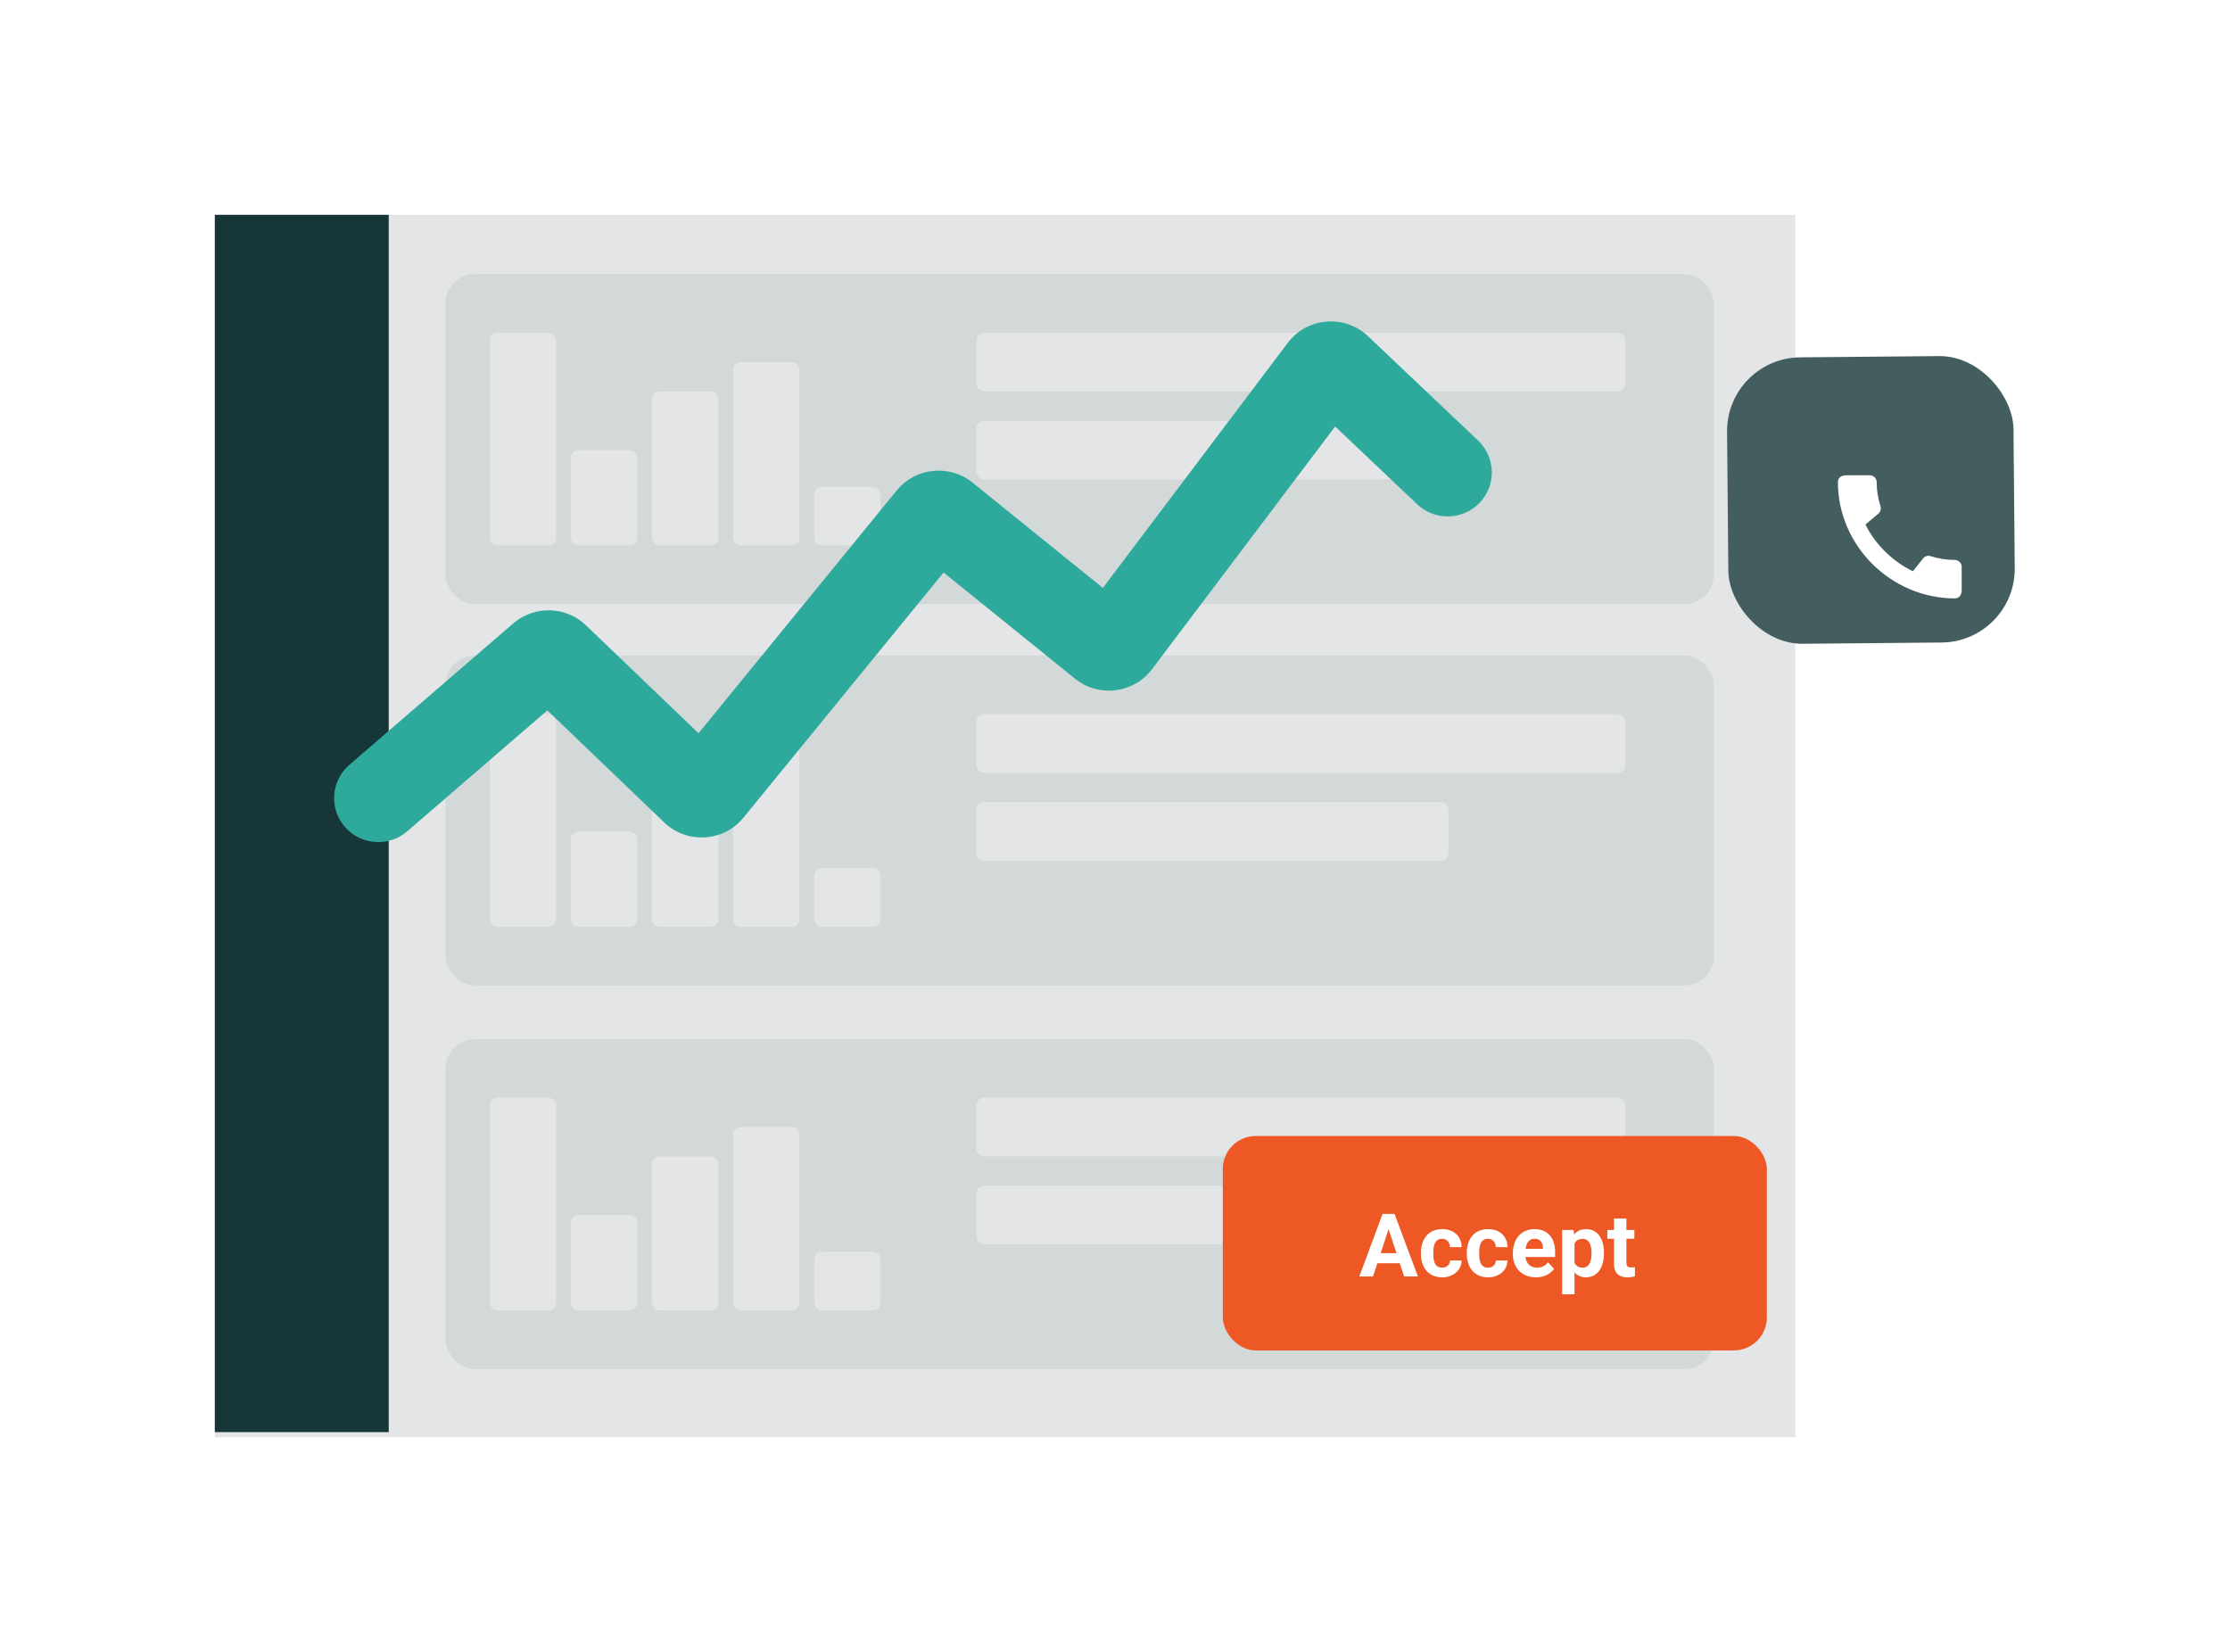 <svg width="436" height="323" viewBox="0 0 436 323" fill="none" xmlns="http://www.w3.org/2000/svg">
<g filter="url(#filter0_d_996_8482)">
<rect x="28" y="28" width="337" height="267" rx="16" fill="white"/>
</g>
<rect x="42" y="42" width="309" height="239" fill="#E3E5E7"/>
<rect x="42" y="42" width="34" height="238" fill="#173638"/>
<rect opacity="0.1" x="87.11" y="53.592" width="247.974" height="64.52" rx="5.767" fill="#445D5F"/>
<rect x="95.761" y="65.062" width="12.975" height="41.58" rx="1.442" fill="#E3E5E7"/>
<rect x="111.62" y="88.003" width="12.975" height="18.639" rx="1.442" fill="#E3E5E7"/>
<rect x="127.479" y="76.532" width="12.975" height="30.109" rx="1.442" fill="#E3E5E7"/>
<rect x="143.336" y="70.797" width="12.975" height="35.844" rx="1.442" fill="#E3E5E7"/>
<rect x="159.195" y="95.171" width="12.975" height="11.47" rx="1.442" fill="#E3E5E7"/>
<rect x="190.913" y="65.062" width="126.87" height="11.47" rx="1.442" fill="#E3E5E7"/>
<rect x="190.913" y="82.267" width="92.269" height="11.47" rx="1.442" fill="#E3E5E7"/>
<rect opacity="0.1" x="87.11" y="128.148" width="247.974" height="64.52" rx="5.767" fill="#445D5F"/>
<rect x="95.761" y="139.619" width="12.975" height="41.58" rx="1.442" fill="#E3E5E7"/>
<rect x="111.62" y="162.559" width="12.975" height="18.639" rx="1.442" fill="#E3E5E7"/>
<rect x="127.479" y="151.089" width="12.975" height="30.109" rx="1.442" fill="#E3E5E7"/>
<rect x="143.336" y="145.354" width="12.975" height="35.844" rx="1.442" fill="#E3E5E7"/>
<rect x="159.195" y="169.728" width="12.975" height="11.47" rx="1.442" fill="#E3E5E7"/>
<rect x="190.913" y="139.619" width="126.87" height="11.47" rx="1.442" fill="#E3E5E7"/>
<rect x="190.913" y="156.824" width="92.269" height="11.47" rx="1.442" fill="#E3E5E7"/>
<rect opacity="0.1" x="87.11" y="203.148" width="247.974" height="64.52" rx="5.767" fill="#445D5F"/>
<rect x="95.761" y="214.619" width="12.975" height="41.58" rx="1.442" fill="#E3E5E7"/>
<rect x="111.62" y="237.559" width="12.975" height="18.639" rx="1.442" fill="#E3E5E7"/>
<rect x="127.479" y="226.089" width="12.975" height="30.109" rx="1.442" fill="#E3E5E7"/>
<rect x="143.336" y="220.354" width="12.975" height="35.844" rx="1.442" fill="#E3E5E7"/>
<rect x="159.195" y="244.728" width="12.975" height="11.47" rx="1.442" fill="#E3E5E7"/>
<rect x="190.913" y="214.619" width="126.87" height="11.47" rx="1.442" fill="#E3E5E7"/>
<rect x="190.913" y="231.824" width="92.269" height="11.47" rx="1.442" fill="#E3E5E7"/>
<g filter="url(#filter1_i_996_8482)">
<path fill-rule="evenodd" clip-rule="evenodd" d="M264.083 87.036L280.137 102.25C283.591 105.524 289.055 105.388 292.34 101.945C295.625 98.502 295.488 93.057 292.034 89.783L270.517 69.391C265.946 65.059 258.606 65.667 254.814 70.692L218.672 118.598L193.193 98.012C188.673 94.359 182.038 95.044 178.365 99.543L139.618 147.01L117.612 125.91C113.681 122.141 107.515 121.98 103.391 125.539L71.35 153.188C67.746 156.298 67.355 161.731 70.475 165.323C73.596 168.914 79.047 169.305 82.651 166.195L110.059 142.543L132.906 164.45C137.354 168.715 144.51 168.28 148.405 163.508L187.527 115.582L213.208 136.333C217.852 140.085 224.693 139.246 228.285 134.484L264.083 87.036Z" fill="#2DAA9B"/>
</g>
<g filter="url(#filter2_d_996_8482)">
<rect x="237.165" y="203.95" width="106.372" height="41.924" rx="6.449" fill="#EE5825"/>
<g filter="url(#filter3_d_996_8482)">
<path d="M269.383 220.802L266.058 230.936H263.38L267.922 218.711H269.627L269.383 220.802ZM272.146 230.936L268.812 220.802L268.544 218.711H270.265L274.832 230.936H272.146ZM271.995 226.385V228.358H265.538V226.385H271.995ZM279.568 229.215C279.865 229.215 280.128 229.159 280.357 229.047C280.587 228.929 280.766 228.767 280.895 228.56C281.029 228.347 281.099 228.098 281.104 227.813H283.38C283.374 228.451 283.204 229.019 282.868 229.517C282.532 230.01 282.081 230.399 281.516 230.684C280.951 230.964 280.318 231.104 279.618 231.104C278.913 231.104 278.297 230.986 277.771 230.751C277.251 230.516 276.817 230.191 276.47 229.777C276.123 229.357 275.862 228.87 275.689 228.316C275.515 227.757 275.429 227.158 275.429 226.52V226.276C275.429 225.632 275.515 225.033 275.689 224.479C275.862 223.919 276.123 223.432 276.47 223.018C276.817 222.598 277.251 222.271 277.771 222.036C278.292 221.801 278.902 221.683 279.602 221.683C280.346 221.683 280.998 221.826 281.558 222.111C282.123 222.397 282.565 222.806 282.884 223.337C283.209 223.863 283.374 224.488 283.38 225.21H281.104C281.099 224.907 281.034 224.633 280.911 224.387C280.794 224.141 280.62 223.945 280.391 223.799C280.167 223.648 279.89 223.572 279.56 223.572C279.207 223.572 278.919 223.648 278.695 223.799C278.471 223.945 278.297 224.146 278.174 224.404C278.051 224.656 277.964 224.944 277.914 225.268C277.869 225.588 277.847 225.923 277.847 226.276V226.52C277.847 226.872 277.869 227.211 277.914 227.535C277.959 227.86 278.043 228.148 278.166 228.4C278.295 228.652 278.471 228.851 278.695 228.996C278.919 229.142 279.21 229.215 279.568 229.215ZM288.535 229.215C288.832 229.215 289.095 229.159 289.324 229.047C289.554 228.929 289.733 228.767 289.862 228.56C289.996 228.347 290.066 228.098 290.072 227.813H292.347C292.341 228.451 292.171 229.019 291.835 229.517C291.499 230.01 291.048 230.399 290.483 230.684C289.918 230.964 289.285 231.104 288.586 231.104C287.88 231.104 287.265 230.986 286.738 230.751C286.218 230.516 285.784 230.191 285.437 229.777C285.09 229.357 284.83 228.87 284.656 228.316C284.483 227.757 284.396 227.158 284.396 226.52V226.276C284.396 225.632 284.483 225.033 284.656 224.479C284.83 223.919 285.09 223.432 285.437 223.018C285.784 222.598 286.218 222.271 286.738 222.036C287.259 221.801 287.869 221.683 288.569 221.683C289.313 221.683 289.965 221.826 290.525 222.111C291.09 222.397 291.533 222.806 291.852 223.337C292.176 223.863 292.341 224.488 292.347 225.21H290.072C290.066 224.907 290.002 224.633 289.879 224.387C289.761 224.141 289.587 223.945 289.358 223.799C289.134 223.648 288.857 223.572 288.527 223.572C288.174 223.572 287.886 223.648 287.662 223.799C287.438 223.945 287.265 224.146 287.141 224.404C287.018 224.656 286.931 224.944 286.881 225.268C286.836 225.588 286.814 225.923 286.814 226.276V226.52C286.814 226.872 286.836 227.211 286.881 227.535C286.926 227.86 287.01 228.148 287.133 228.4C287.262 228.652 287.438 228.851 287.662 228.996C287.886 229.142 288.177 229.215 288.535 229.215ZM297.931 231.104C297.225 231.104 296.593 230.992 296.033 230.768C295.473 230.539 294.997 230.222 294.606 229.819C294.219 229.416 293.923 228.949 293.716 228.417C293.509 227.88 293.405 227.309 293.405 226.704V226.368C293.405 225.68 293.503 225.05 293.699 224.479C293.895 223.908 294.175 223.413 294.538 222.993C294.908 222.573 295.356 222.251 295.882 222.028C296.408 221.798 297.001 221.683 297.662 221.683C298.306 221.683 298.877 221.79 299.375 222.002C299.873 222.215 300.29 222.517 300.626 222.909C300.967 223.301 301.225 223.771 301.398 224.32C301.572 224.863 301.658 225.467 301.658 226.133V227.141H294.438V225.529H299.282V225.344C299.282 225.008 299.221 224.709 299.098 224.446C298.98 224.177 298.801 223.964 298.56 223.808C298.32 223.651 298.012 223.572 297.637 223.572C297.318 223.572 297.043 223.642 296.814 223.782C296.584 223.922 296.397 224.118 296.251 224.37C296.111 224.622 296.005 224.919 295.932 225.26C295.865 225.596 295.831 225.965 295.831 226.368V226.704C295.831 227.068 295.882 227.404 295.983 227.712C296.089 228.02 296.237 228.286 296.428 228.509C296.624 228.733 296.859 228.907 297.133 229.03C297.413 229.153 297.729 229.215 298.082 229.215C298.518 229.215 298.924 229.131 299.299 228.963C299.68 228.789 300.007 228.529 300.282 228.182L301.457 229.458C301.267 229.732 301.006 229.996 300.676 230.247C300.351 230.499 299.96 230.706 299.501 230.869C299.042 231.026 298.518 231.104 297.931 231.104ZM305.454 223.598V234.429H303.035V221.851H305.277L305.454 223.598ZM311.205 226.293V226.469C311.205 227.13 311.127 227.743 310.97 228.308C310.819 228.873 310.595 229.366 310.298 229.786C310.002 230.2 309.632 230.525 309.19 230.76C308.753 230.989 308.25 231.104 307.679 231.104C307.124 231.104 306.643 230.992 306.234 230.768C305.826 230.544 305.482 230.231 305.202 229.828C304.927 229.419 304.706 228.946 304.538 228.409C304.37 227.871 304.242 227.295 304.152 226.679V226.217C304.242 225.557 304.37 224.952 304.538 224.404C304.706 223.85 304.927 223.371 305.202 222.968C305.482 222.559 305.823 222.243 306.226 222.019C306.635 221.795 307.113 221.683 307.662 221.683C308.238 221.683 308.745 221.792 309.182 222.011C309.624 222.229 309.993 222.542 310.29 222.951C310.592 223.36 310.819 223.847 310.97 224.412C311.127 224.977 311.205 225.604 311.205 226.293ZM308.779 226.469V226.293C308.779 225.907 308.745 225.551 308.678 225.226C308.616 224.896 308.515 224.608 308.376 224.362C308.241 224.115 308.062 223.925 307.838 223.791C307.62 223.651 307.354 223.581 307.04 223.581C306.71 223.581 306.428 223.634 306.192 223.74C305.963 223.847 305.775 224.001 305.63 224.202C305.484 224.404 305.375 224.644 305.302 224.924C305.23 225.204 305.185 225.52 305.168 225.873V227.04C305.196 227.454 305.274 227.827 305.403 228.157C305.532 228.481 305.731 228.739 305.999 228.929C306.268 229.12 306.621 229.215 307.057 229.215C307.376 229.215 307.645 229.145 307.863 229.005C308.082 228.859 308.258 228.661 308.392 228.409C308.532 228.157 308.63 227.866 308.686 227.535C308.748 227.205 308.779 226.85 308.779 226.469ZM317.158 221.851V223.564H311.868V221.851H317.158ZM313.178 219.609H315.596V228.199C315.596 228.462 315.63 228.663 315.697 228.803C315.77 228.943 315.876 229.041 316.016 229.097C316.156 229.148 316.332 229.173 316.545 229.173C316.696 229.173 316.831 229.167 316.948 229.156C317.071 229.139 317.175 229.122 317.259 229.106L317.267 230.886C317.06 230.953 316.836 231.006 316.595 231.045C316.355 231.084 316.089 231.104 315.798 231.104C315.266 231.104 314.801 231.017 314.404 230.844C314.012 230.664 313.71 230.379 313.497 229.987C313.285 229.595 313.178 229.08 313.178 228.442V219.609Z" fill="white"/>
</g>
</g>
<g filter="url(#filter4_d_996_8482)">
<g filter="url(#filter5_i_996_8482)">
<rect width="56" height="56" rx="14.418" transform="matrix(1 -0.009 0.009 1 341 55)" fill="#445D5F"/>
</g>
<g clip-path="url(#clip0_996_8482)">
<path d="M379.9 87.563C378.246 87.563 376.647 87.295 375.154 86.814C374.684 86.654 374.159 86.774 373.796 87.135L371.686 89.769C367.881 87.964 364.319 84.555 362.423 80.637L365.045 78.418C365.407 78.043 365.515 77.522 365.367 77.054C364.87 75.57 364.614 73.979 364.614 72.335C364.614 71.612 364.009 71.011 363.283 71.011L358.632 71.011C357.906 71.011 357.032 71.332 357.032 72.335C357.032 84.755 367.424 95.077 379.9 95.077C380.854 95.077 381.231 94.234 381.231 93.499L381.231 88.886C381.231 88.164 380.626 87.563 379.9 87.563Z" fill="white"/>
</g>
</g>
<defs>
<filter id="filter0_d_996_8482" x="0.82" y="0.82" width="391.36" height="321.36" filterUnits="userSpaceOnUse" color-interpolation-filters="sRGB">
<feFlood flood-opacity="0" result="BackgroundImageFix"/>
<feColorMatrix in="SourceAlpha" type="matrix" values="0 0 0 0 0 0 0 0 0 0 0 0 0 0 0 0 0 0 127 0" result="hardAlpha"/>
<feOffset/>
<feGaussianBlur stdDeviation="13.59"/>
<feColorMatrix type="matrix" values="0 0 0 0 0 0 0 0 0 0 0 0 0 0 0 0 0 0 0.15 0"/>
<feBlend mode="normal" in2="BackgroundImageFix" result="effect1_dropShadow_996_8482"/>
<feBlend mode="normal" in="SourceGraphic" in2="effect1_dropShadow_996_8482" result="shape"/>
</filter>
<filter id="filter1_i_996_8482" x="65.325" y="62.844" width="229.392" height="105.45" filterUnits="userSpaceOnUse" color-interpolation-filters="sRGB">
<feFlood flood-opacity="0" result="BackgroundImageFix"/>
<feBlend mode="normal" in="SourceGraphic" in2="BackgroundImageFix" result="shape"/>
<feColorMatrix in="SourceAlpha" type="matrix" values="0 0 0 0 0 0 0 0 0 0 0 0 0 0 0 0 0 0 127 0" result="hardAlpha"/>
<feOffset dx="-3.044" dy="-3.652"/>
<feGaussianBlur stdDeviation="2.739"/>
<feComposite in2="hardAlpha" operator="arithmetic" k2="-1" k3="1"/>
<feColorMatrix type="matrix" values="0 0 0 0 0 0 0 0 0 0 0 0 0 0 0 0 0 0 0.25 0"/>
<feBlend mode="normal" in2="shape" result="effect1_innerShadow_996_8482"/>
</filter>
<filter id="filter2_d_996_8482" x="209.461" y="192.486" width="165.601" height="101.153" filterUnits="userSpaceOnUse" color-interpolation-filters="sRGB">
<feFlood flood-opacity="0" result="BackgroundImageFix"/>
<feColorMatrix in="SourceAlpha" type="matrix" values="0 0 0 0 0 0 0 0 0 0 0 0 0 0 0 0 0 0 127 0" result="hardAlpha"/>
<feOffset dx="1.911" dy="18.151"/>
<feGaussianBlur stdDeviation="14.807"/>
<feColorMatrix type="matrix" values="0 0 0 0 0 0 0 0 0 0 0 0 0 0 0 0 0 0 0.2 0"/>
<feBlend mode="normal" in2="BackgroundImageFix" result="effect1_dropShadow_996_8482"/>
<feBlend mode="normal" in="SourceGraphic" in2="effect1_dropShadow_996_8482" result="shape"/>
</filter>
<filter id="filter3_d_996_8482" x="263.38" y="218.711" width="54.842" height="16.673" filterUnits="userSpaceOnUse" color-interpolation-filters="sRGB">
<feFlood flood-opacity="0" result="BackgroundImageFix"/>
<feColorMatrix in="SourceAlpha" type="matrix" values="0 0 0 0 0 0 0 0 0 0 0 0 0 0 0 0 0 0 127 0" result="hardAlpha"/>
<feOffset dx="0.478" dy="0.478"/>
<feGaussianBlur stdDeviation="0.239"/>
<feColorMatrix type="matrix" values="0 0 0 0 0 0 0 0 0 0 0 0 0 0 0 0 0 0 0.25 0"/>
<feBlend mode="normal" in2="BackgroundImageFix" result="effect1_dropShadow_996_8482"/>
<feBlend mode="normal" in="SourceGraphic" in2="effect1_dropShadow_996_8482" result="shape"/>
</filter>
<filter id="filter4_d_996_8482" x="307.677" y="40.797" width="127.749" height="127.747" filterUnits="userSpaceOnUse" color-interpolation-filters="sRGB">
<feFlood flood-opacity="0" result="BackgroundImageFix"/>
<feColorMatrix in="SourceAlpha" type="matrix" values="0 0 0 0 0 0 0 0 0 0 0 0 0 0 0 0 0 0 127 0" result="hardAlpha"/>
<feOffset dx="2.307" dy="21.915"/>
<feGaussianBlur stdDeviation="17.878"/>
<feColorMatrix type="matrix" values="0 0 0 0 0 0 0 0 0 0 0 0 0 0 0 0 0 0 0.5 0"/>
<feBlend mode="normal" in2="BackgroundImageFix" result="effect1_dropShadow_996_8482"/>
<feBlend mode="normal" in="SourceGraphic" in2="effect1_dropShadow_996_8482" result="shape"/>
</filter>
<filter id="filter5_i_996_8482" x="335.359" y="47.718" width="62.004" height="63.155" filterUnits="userSpaceOnUse" color-interpolation-filters="sRGB">
<feFlood flood-opacity="0" result="BackgroundImageFix"/>
<feBlend mode="normal" in="SourceGraphic" in2="BackgroundImageFix" result="shape"/>
<feColorMatrix in="SourceAlpha" type="matrix" values="0 0 0 0 0 0 0 0 0 0 0 0 0 0 0 0 0 0 127 0" result="hardAlpha"/>
<feOffset dx="-5.767" dy="-6.921"/>
<feGaussianBlur stdDeviation="5.19"/>
<feComposite in2="hardAlpha" operator="arithmetic" k2="-1" k3="1"/>
<feColorMatrix type="matrix" values="0 0 0 0 0 0 0 0 0 0 0 0 0 0 0 0 0 0 0.25 0"/>
<feBlend mode="normal" in2="shape" result="effect1_innerShadow_996_8482"/>
</filter>
<clipPath id="clip0_996_8482">
<rect width="32.265" height="32.088" fill="white" transform="translate(353 67)"/>
</clipPath>
</defs>
</svg>
